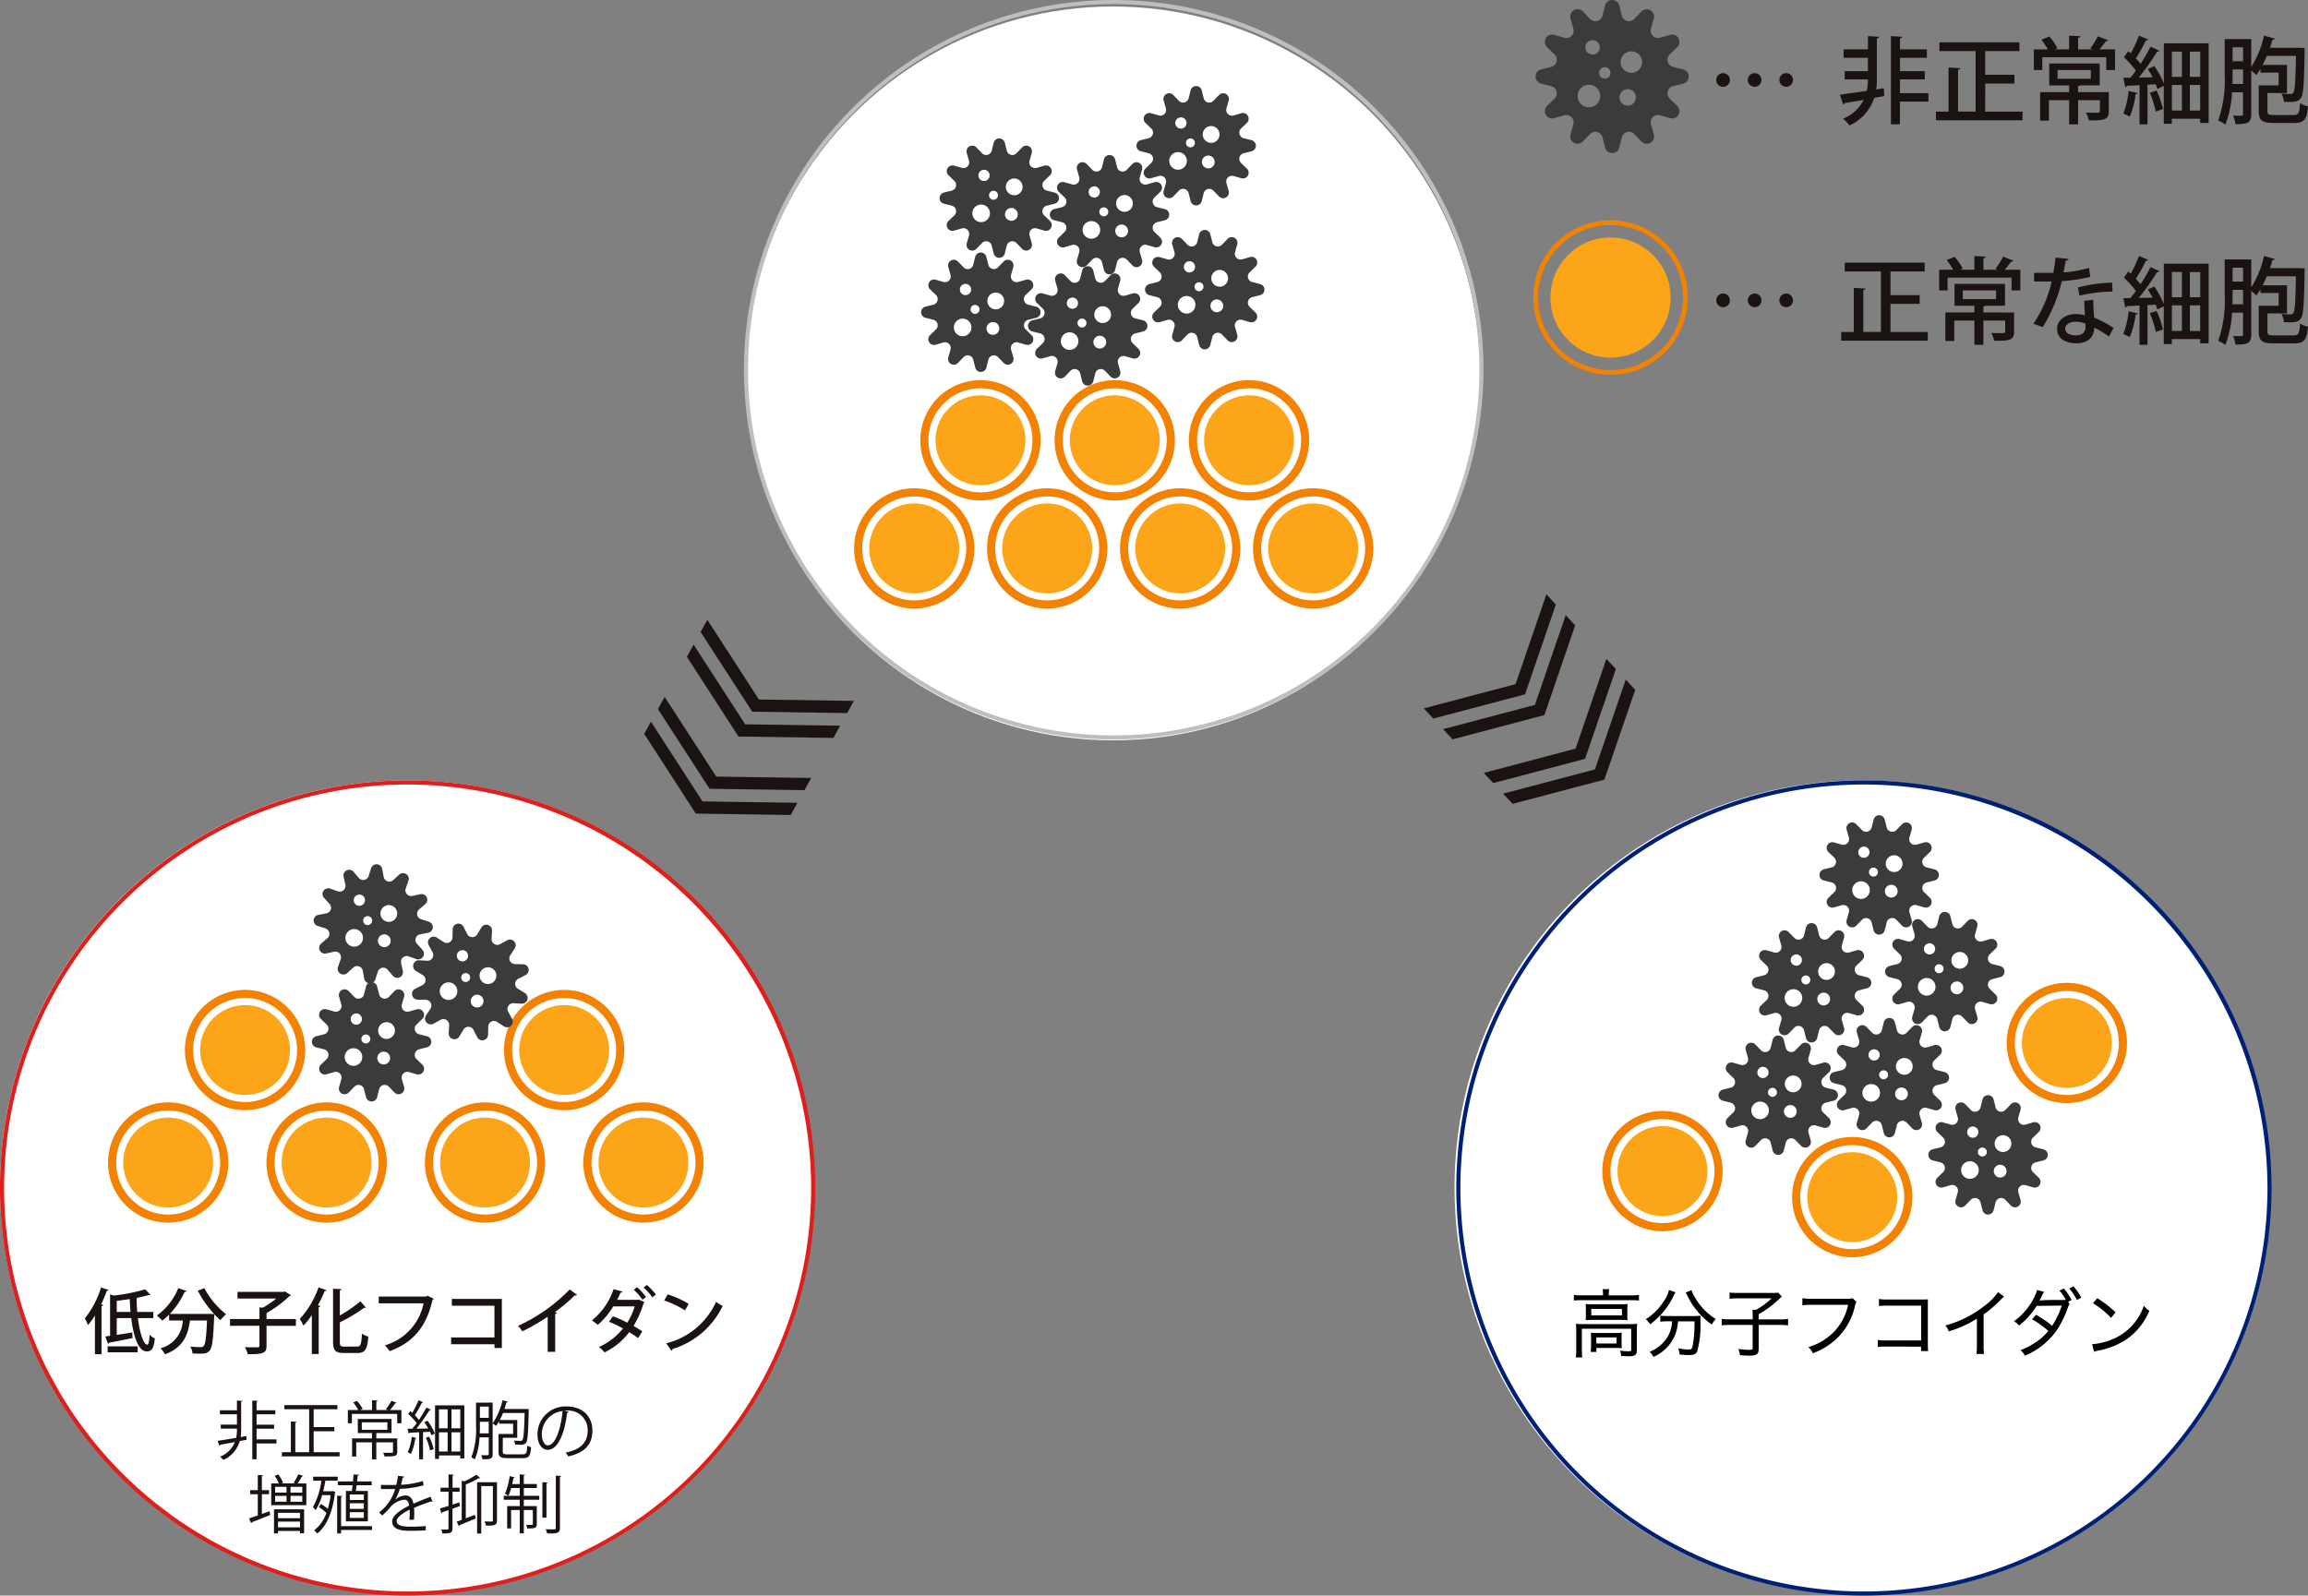 <svg xmlns="http://www.w3.org/2000/svg" width="309.423" height="213.94" viewBox="0 0 309.423 213.94"><rect x="0" y="0" width="309.423" height="213.94" fill="#808080" stroke="none"/><g transform="translate(205.557 0)"><g transform="translate(0.32)"><path d="M433.089,28.65l-1.356-.338a.985.985,0,0,1-.445-1.664l1.005-.972a.985.985,0,0,0-.957-1.655l-1.343.383a.985.985,0,0,1-1.218-1.218l.383-1.343a.985.985,0,0,0-1.654-.956l-.973,1a.985.985,0,0,1-1.663-.445l-.339-1.356a.986.986,0,0,0-1.912,0l-.339,1.356a.985.985,0,0,1-1.663.445l-.972-1a.985.985,0,0,0-1.655.956l.383,1.343a.985.985,0,0,1-1.218,1.218l-1.345-.383a.984.984,0,0,0-.955,1.655l1,.972a.985.985,0,0,1-.445,1.664l-1.355.338a.985.985,0,0,0,0,1.912l1.355.339a.984.984,0,0,1,.445,1.663l-1,.972a.985.985,0,0,0,.955,1.655l1.344-.385a.985.985,0,0,1,1.218,1.218l-.383,1.343a.984.984,0,0,0,1.654.956l.973-1a.984.984,0,0,1,1.663.445l.339,1.354a.985.985,0,0,0,1.912,0l.339-1.354a.984.984,0,0,1,1.663-.445l.972,1a.985.985,0,0,0,1.655-.956l-.383-1.343a.985.985,0,0,1,1.218-1.218l1.343.385a.986.986,0,0,0,.957-1.655l-1.005-.972a.984.984,0,0,1,.445-1.663l1.356-.339a.986.986,0,0,0,0-1.912Zm-12.142-3.917a.965.965,0,1,1-.966.966A.966.966,0,0,1,420.946,24.733Zm-.49,9a1.511,1.511,0,1,1,1.511-1.51A1.51,1.51,0,0,1,420.457,33.732Zm2.129-3.846a.766.766,0,1,1,.766-.766A.765.765,0,0,1,422.586,29.887Zm3.067,3.61a1.1,1.1,0,1,1,1.1-1.1A1.1,1.1,0,0,1,425.652,33.5Zm.49-4.386a1.441,1.441,0,1,1,1.441-1.441A1.441,1.441,0,0,1,426.142,29.111Z" transform="translate(-413.313 -19.346)" fill="#3b3b3b"/></g><g transform="translate(0 29.535)"><path d="M423.172,92.289A10.359,10.359,0,1,1,433.531,81.93,10.371,10.371,0,0,1,423.172,92.289Zm0-20.08a9.72,9.72,0,1,0,9.72,9.721A9.732,9.732,0,0,0,423.172,72.209Z" transform="translate(-412.813 -71.57)" fill="#f38200"/><circle cx="8.056" cy="8.056" r="8.056" transform="translate(2.303 2.304)" fill="#fca518"/></g><g transform="translate(24.535 4.767)"><path d="M460.852,32.92a.915.915,0,1,1-.915-.914A.91.91,0,0,1,460.852,32.92Zm4.229,0a.914.914,0,1,1-.914-.914A.911.911,0,0,1,465.081,32.92Zm4.229,0a.914.914,0,1,1-.914-.914A.911.911,0,0,1,469.31,32.92Z" transform="translate(-459.023 -26.964)" fill="#1a1311"/><path d="M497.893,32.327l.051,1.054c-.444.089-.9.165-1.346.254a6.119,6.119,0,0,1-3.314,3.683,5.272,5.272,0,0,0-.864-.9,5.261,5.261,0,0,0,2.769-2.527l-2.552.431a.229.229,0,0,1-.2.19L492,33.191c.94-.127,2.235-.3,3.607-.508a6.213,6.213,0,0,0,.152-1.536h-3.112V30.041h3.112V28.25H492.5V27.12h3.264V25.342l1.486.089c-.013.1-.089.178-.292.216v5.7a7.645,7.645,0,0,1-.089,1.143Zm5.982.661v1.13h-3.823v3.048h-1.207V25.342l1.512.089c-.013.115-.1.178-.3.216V27.12h3.606v1.13h-3.606v1.791h3.326v1.105h-3.326v1.842Z" transform="translate(-475.428 -25.266)" fill="#1a1311"/><path d="M515.886,35.746h5v1.168H509.281V35.746h1.689V29.828l1.575.1c-.013.1-.1.177-.3.2v5.613H514.6V27.631h-4.852V26.45H520.47v1.181h-4.584v3.175H519.8v1.168h-3.911Z" transform="translate(-479.832 -25.548)" fill="#1a1311"/><path d="M536.86,25.879c-.051.089-.152.114-.306.114a13.537,13.537,0,0,1-.85,1.105h2.083v2.768h-1.181V28.152h-8.573v1.714H526.9V27.1h1.88a9.644,9.644,0,0,0-.864-1.3l1.066-.431a8.335,8.335,0,0,1,1.08,1.574l-.343.153h1.905V25.256l1.511.077c-.013.114-.089.178-.3.215V27.1h1.918c-.1-.051-.2-.089-.292-.127a10.936,10.936,0,0,0,1.016-1.626Zm.089,6.947v2.566c0,1.156-.572,1.232-2.668,1.232a4.243,4.243,0,0,0-.394-1.054c.42.013.826.025,1.144.025.621,0,.724,0,.724-.2V33.906h-2.921v3.251h-1.206V33.906h-2.706v2.743h-1.181V32.826h3.887v-.9h-2.667V28.991h6.769v2.934H533.1a.405.405,0,0,1-.267.1v.8Zm-6.872-2.96v1.169h4.457V29.866Z" transform="translate(-484.323 -25.244)" fill="#1a1311"/><path d="M544.922,32.953c-.038.115-.139.153-.279.14a10.863,10.863,0,0,1-.788,3.035,6.748,6.748,0,0,0-.864-.419,11.12,11.12,0,0,0,.712-3.036Zm3.505-6.667h6.007V36.966H553.3v-.572h-3.8v.673h-1.08V32l-.864.42a4.861,4.861,0,0,0-.229-.648l-1.092.063v5.322h-1.066V31.9c-.647.026-1.232.064-1.7.077a.242.242,0,0,1-.215.178L543,30.908l.952-.013c.241-.279.483-.61.724-.952a12.139,12.139,0,0,0-1.6-1.791l.585-.813.33.292a17.919,17.919,0,0,0,1.1-2.375l1.232.508c-.038.089-.152.127-.3.127A22.894,22.894,0,0,1,544.68,28.3a7.415,7.415,0,0,1,.623.737,23.412,23.412,0,0,0,1.346-2.3l1.194.546a.373.373,0,0,1-.317.127,32.7,32.7,0,0,1-2.463,3.467l1.854-.038c-.191-.381-.419-.762-.635-1.105l.876-.393a11.241,11.241,0,0,1,1.27,2.349Zm-.965,6.337a13.733,13.733,0,0,1,.851,2.477c-.267.089-.533.19-.965.343a13.655,13.655,0,0,0-.8-2.527Zm3.391-5.22h-1.346v3.378h1.346Zm-1.346,4.471V35.3h1.346V31.874Zm3.8-1.092V27.4H551.92v3.378ZM551.92,35.3H553.3V31.874H551.92Z" transform="translate(-488.424 -25.244)" fill="#1a1311"/><path d="M566.672,35.375c0,.457.139.521.927.521h2.566c.673,0,.788-.216.876-1.6a3.062,3.062,0,0,0,1.067.432c-.165,1.777-.521,2.235-1.855,2.235H567.51c-1.549,0-2.007-.33-2.007-1.587V31.92h2.667V30.206h-2.438v-.5a7.192,7.192,0,0,1-.559.826,8.673,8.673,0,0,0-.673-.61v5.855c0,1.168-.5,1.346-2.121,1.346a3.869,3.869,0,0,0-.317-1.143c.254.013.495.013.7.013.571,0,.634,0,.634-.216V32.847h-1.472a13.831,13.831,0,0,1-.9,4.331,4.431,4.431,0,0,0-.953-.546,16.506,16.506,0,0,0,.864-6.274V25.709H564.5v3.747a13.45,13.45,0,0,0,1.714-4.216l1.435.406a.281.281,0,0,1-.3.14c-.1.355-.215.724-.343,1.092h4.039l.622.025a3.566,3.566,0,0,0-.013.382c-.076,4.369-.153,5.867-.5,6.337-.394.534-.85.546-2.273.507a3.048,3.048,0,0,0-.33-1.118c.508.051.978.064,1.194.064a.409.409,0,0,0,.394-.178c.216-.292.292-1.536.356-4.928h-3.912c-.178.419-.356.826-.559,1.206h3.264v3.772h-2.616ZM562,30.358c0,.42,0,.889-.025,1.372H563.4V29.786H562Zm1.4-3.543H562v1.867h1.4Z" transform="translate(-492.776 -25.24)" fill="#1a1311"/></g><g transform="translate(24.535 34.316)"><path d="M460.852,85.3a.915.915,0,1,1-.915-.914A.91.91,0,0,1,460.852,85.3Zm4.229,0a.914.914,0,1,1-.914-.914A.911.911,0,0,1,465.081,85.3Zm4.229,0a.914.914,0,1,1-.914-.914A.911.911,0,0,1,469.31,85.3Z" transform="translate(-459.023 -79.344)" fill="#1a1311"/><path d="M498.843,88.125h5v1.168H492.239V88.125h1.689V82.207l1.574.1c-.012.1-.1.177-.3.2v5.614h2.363V80.01h-4.852V78.829h10.719V80.01h-4.585v3.175h3.912v1.168h-3.912Z" transform="translate(-475.489 -77.928)" fill="#1a1311"/><path d="M519.818,78.258c-.051.089-.153.114-.305.114a13.933,13.933,0,0,1-.85,1.105h2.083v2.768h-1.181V80.531h-8.573v1.715h-1.13V79.477h1.88a9.6,9.6,0,0,0-.864-1.3l1.066-.431a8.29,8.29,0,0,1,1.079,1.574l-.342.153h1.9V77.635l1.511.077c-.012.114-.089.178-.3.215v1.55h1.919c-.1-.051-.2-.089-.293-.127a10.861,10.861,0,0,0,1.016-1.626Zm.089,6.947V87.77c0,1.156-.572,1.232-2.667,1.232a4.3,4.3,0,0,0-.394-1.054c.42.013.826.025,1.144.025.621,0,.723,0,.723-.2V86.285h-2.921v3.251h-1.206V86.285h-2.7v2.743H510.7V85.2h3.886v-.9h-2.667V81.369h6.77V84.3h-2.629a.4.4,0,0,1-.268.1v.8Zm-6.871-2.96v1.169h4.457V82.245Z" transform="translate(-479.98 -77.623)" fill="#1a1311"/><path d="M531.53,78.09a.41.41,0,0,1-.382.254c-.076.495-.2,1.13-.3,1.562a15.632,15.632,0,0,0,3.429-.6l.165,1.206a25.726,25.726,0,0,1-3.823.572,20.409,20.409,0,0,1-2.553,6.16l-1.244-.458a16.51,16.51,0,0,0,2.451-5.677c-.266.013-.6.013-.876.013h-1.487V79.97h1.46c.394,0,.788,0,1.118-.013.127-.622.229-1.333.306-2.032Zm3.314,5.486c.013.889.063,1.6.127,2.4a14.614,14.614,0,0,1,2.59,1.372l-.609,1.168a11.778,11.778,0,0,0-1.981-1.206c0,.7-.28,2.1-2.477,2.1-1.384-.013-2.515-.673-2.5-1.956s1.308-1.969,2.527-1.969a5.3,5.3,0,0,1,1.206.165c-.051-.712-.089-1.435-.089-1.931Zm-1.042,3.2a3.606,3.606,0,0,0-1.308-.254c-.685,0-1.41.292-1.41.927,0,.584.584.9,1.435.9.712,0,1.282-.317,1.282-1.1Zm3.632-4.305a20.1,20.1,0,0,0-4.445.559l-.191-1.105a19.278,19.278,0,0,1,4.571-.648Z" transform="translate(-484.302 -77.697)" fill="#1a1311"/><path d="M544.922,85.332c-.038.115-.139.153-.279.14a10.87,10.87,0,0,1-.788,3.035,6.747,6.747,0,0,0-.864-.419,11.127,11.127,0,0,0,.712-3.036Zm3.505-6.667h6.007V89.345H553.3v-.572h-3.8v.673h-1.08V84.379l-.864.42a4.861,4.861,0,0,0-.229-.648l-1.092.063v5.322h-1.066V84.277c-.647.025-1.232.064-1.7.077a.242.242,0,0,1-.215.178L543,83.287l.952-.013c.241-.279.483-.61.724-.952a12.18,12.18,0,0,0-1.6-1.791l.585-.812.33.292a17.92,17.92,0,0,0,1.1-2.375l1.232.508c-.038.089-.152.127-.3.127a22.968,22.968,0,0,1-1.347,2.413,7.418,7.418,0,0,1,.623.737,23.41,23.41,0,0,0,1.346-2.3l1.194.546a.373.373,0,0,1-.317.127,32.7,32.7,0,0,1-2.463,3.467l1.854-.038c-.191-.381-.419-.762-.635-1.105l.876-.393a11.242,11.242,0,0,1,1.27,2.349ZM547.462,85a13.713,13.713,0,0,1,.851,2.477c-.267.089-.533.19-.965.343a13.655,13.655,0,0,0-.8-2.528Zm3.391-5.22h-1.346V83.16h1.346Zm-1.346,4.471v3.428h1.346V84.253Zm3.8-1.092V79.782H551.92V83.16Zm-1.384,4.521H553.3V84.253H551.92Z" transform="translate(-488.424 -77.623)" fill="#1a1311"/><path d="M566.672,87.754c0,.457.139.52.927.52h2.566c.673,0,.788-.215.876-1.6a3.062,3.062,0,0,0,1.067.432c-.165,1.777-.521,2.235-1.855,2.235H567.51c-1.549,0-2.007-.33-2.007-1.587V84.3h2.667V82.585h-2.438v-.5a7.192,7.192,0,0,1-.559.826,8.677,8.677,0,0,0-.673-.61V88.16c0,1.168-.5,1.346-2.121,1.346a3.869,3.869,0,0,0-.317-1.143c.254.013.495.013.7.013.571,0,.634,0,.634-.216V85.226h-1.472a13.831,13.831,0,0,1-.9,4.331,4.4,4.4,0,0,0-.953-.546,16.506,16.506,0,0,0,.864-6.274V78.088H564.5v3.747a13.45,13.45,0,0,0,1.714-4.216l1.435.406a.281.281,0,0,1-.3.14c-.1.355-.215.724-.343,1.092h4.039l.622.025a3.566,3.566,0,0,0-.013.382c-.076,4.369-.153,5.867-.5,6.337-.394.533-.85.546-2.273.507a3.047,3.047,0,0,0-.33-1.118c.508.051.978.064,1.194.064a.411.411,0,0,0,.394-.178c.216-.292.292-1.537.356-4.928h-3.912c-.178.419-.356.826-.559,1.206h3.264v3.772h-2.616ZM562,82.737c0,.419,0,.889-.025,1.372H563.4V82.165H562Zm1.4-3.543H562V81.06h1.4Z" transform="translate(-492.776 -77.619)" fill="#1a1311"/></g></g><g transform="translate(99.736)"><circle cx="49.195" cy="49.195" r="49.195" transform="translate(0.302 0.873)" fill="#fff"/><g transform="translate(14.767 11.537)"><g transform="translate(0 39.434)"><path d="M254.163,114.4a8.064,8.064,0,1,1,8.064-8.064A8.073,8.073,0,0,1,254.163,114.4Zm0-15.035a6.971,6.971,0,1,0,6.971,6.971A6.978,6.978,0,0,0,254.163,99.36Z" transform="translate(-237.221 -98.267)" fill="#f38200"/><circle cx="6.032" cy="6.032" r="6.032" transform="translate(10.91 2.032)" fill="#fca518"/><path d="M287.1,114.4a8.064,8.064,0,1,1,8.064-8.064A8.073,8.073,0,0,1,287.1,114.4Zm0-15.035a6.971,6.971,0,1,0,6.971,6.971A6.979,6.979,0,0,0,287.1,99.36Z" transform="translate(-252.155 -98.267)" fill="#f38200"/><circle cx="6.032" cy="6.032" r="6.032" transform="translate(28.916 2.032)" fill="#fca518"/><path d="M320.043,114.4a8.064,8.064,0,1,1,8.064-8.064A8.074,8.074,0,0,1,320.043,114.4Zm0-15.035a6.971,6.971,0,1,0,6.971,6.971A6.979,6.979,0,0,0,320.043,99.36Z" transform="translate(-267.089 -98.267)" fill="#f38200"/><circle cx="6.032" cy="6.032" r="6.032" transform="translate(46.922 2.032)" fill="#fca518"/><path d="M237.921,140.92a8.064,8.064,0,1,1,8.064-8.064A8.073,8.073,0,0,1,237.921,140.92Zm0-15.035a6.971,6.971,0,1,0,6.97,6.971A6.979,6.979,0,0,0,237.921,125.885Z" transform="translate(-229.857 -110.293)" fill="#f38200"/><circle cx="6.032" cy="6.032" r="6.032" transform="translate(2.032 16.531)" fill="#fca518"/><path d="M270.536,140.92a8.064,8.064,0,1,1,8.064-8.064A8.073,8.073,0,0,1,270.536,140.92Zm0-15.035a6.971,6.971,0,1,0,6.971,6.971A6.979,6.979,0,0,0,270.536,125.885Z" transform="translate(-244.644 -110.293)" fill="#f38200"/><circle cx="6.032" cy="6.032" r="6.032" transform="translate(19.86 16.531)" fill="#fca518"/><path d="M303.151,140.92a8.064,8.064,0,1,1,8.064-8.064A8.073,8.073,0,0,1,303.151,140.92Zm0-15.035a6.971,6.971,0,1,0,6.971,6.971A6.979,6.979,0,0,0,303.151,125.885Z" transform="translate(-259.431 -110.293)" fill="#f38200"/><circle cx="6.032" cy="6.032" r="6.032" transform="translate(37.688 16.531)" fill="#fca518"/><g transform="translate(53.484 14.499)"><path d="M335.766,140.92a8.064,8.064,0,1,1,8.064-8.064A8.073,8.073,0,0,1,335.766,140.92Zm0-15.035a6.971,6.971,0,1,0,6.971,6.971A6.979,6.979,0,0,0,335.766,125.885Z" transform="translate(-327.702 -124.792)" fill="#f38200"/><circle cx="6.032" cy="6.032" r="6.032" transform="translate(2.032 2.032)" fill="#fca518"/></g></g><g transform="translate(8.986)"><g transform="translate(2.478 7.027)"><path d="M266.253,46.237l-1.057-.264a.769.769,0,0,1-.348-1.3l.784-.758a.769.769,0,0,0-.746-1.291l-1.048.3a.769.769,0,0,1-.951-.95l.3-1.047a.768.768,0,0,0-1.291-.746l-.758.784a.769.769,0,0,1-1.3-.348l-.264-1.057a.769.769,0,0,0-1.491,0l-.264,1.057a.769.769,0,0,1-1.3.348l-.758-.784a.768.768,0,0,0-1.291.746l.3,1.047a.768.768,0,0,1-.949.95l-1.049-.3a.768.768,0,0,0-.745,1.291l.783.758a.768.768,0,0,1-.348,1.3l-1.057.264a.769.769,0,0,0,0,1.491l1.057.265a.768.768,0,0,1,.348,1.3l-.783.758a.768.768,0,0,0,.745,1.291l1.048-.3a.769.769,0,0,1,.95.95l-.3,1.048a.768.768,0,0,0,1.291.745l.758-.783a.768.768,0,0,1,1.3.348l.264,1.056a.769.769,0,0,0,1.491,0l.264-1.056a.768.768,0,0,1,1.3-.348l.758.783a.768.768,0,0,0,1.291-.745l-.3-1.048a.769.769,0,0,1,.951-.95l1.048.3a.769.769,0,0,0,.746-1.291l-.784-.758a.768.768,0,0,1,.348-1.3l1.057-.265a.768.768,0,0,0,0-1.491Zm-9.47-3.056a.753.753,0,1,1-.753.753A.754.754,0,0,1,256.783,43.182ZM256.4,50.2a1.179,1.179,0,1,1,1.178-1.178A1.178,1.178,0,0,1,256.4,50.2Zm1.661-3a.6.6,0,1,1,.6-.6A.6.6,0,0,1,258.062,47.2Zm2.391,2.816a.856.856,0,1,1,.857-.856A.856.856,0,0,1,260.453,50.017Zm.382-3.421a1.124,1.124,0,1,1,1.124-1.124A1.124,1.124,0,0,1,260.835,46.6Z" transform="translate(-250.83 -38.981)" fill="#3b3b3b"/></g><g transform="translate(17.264 9.249)"><path d="M293.3,50.3l-1.057-.264a.769.769,0,0,1-.348-1.3l.784-.758a.769.769,0,0,0-.746-1.291l-1.048.3a.768.768,0,0,1-.951-.949l.3-1.047a.768.768,0,0,0-1.291-.746l-.758.783a.768.768,0,0,1-1.3-.348l-.264-1.057a.769.769,0,0,0-1.491,0l-.264,1.057a.768.768,0,0,1-1.3.348l-.758-.783a.768.768,0,0,0-1.291.746l.3,1.047a.768.768,0,0,1-.949.949l-1.049-.3a.768.768,0,0,0-.745,1.291l.783.758a.768.768,0,0,1-.348,1.3l-1.057.264a.769.769,0,0,0,0,1.491l1.057.265a.768.768,0,0,1,.348,1.3l-.783.758a.768.768,0,0,0,.745,1.291l1.048-.3a.769.769,0,0,1,.95.95l-.3,1.047a.768.768,0,0,0,1.291.746l.758-.783a.768.768,0,0,1,1.3.347l.264,1.056a.768.768,0,0,0,1.491,0l.264-1.056a.768.768,0,0,1,1.3-.347l.758.783a.768.768,0,0,0,1.291-.746l-.3-1.047a.769.769,0,0,1,.951-.95l1.048.3a.768.768,0,0,0,.746-1.291l-.784-.758a.768.768,0,0,1,.348-1.3l1.057-.265a.769.769,0,0,0,0-1.491Zm-9.47-3.055a.753.753,0,1,1-.753.753A.754.754,0,0,1,283.834,47.247Zm-.382,7.019a1.179,1.179,0,1,1,1.178-1.179A1.178,1.178,0,0,1,283.452,54.266Zm1.661-3a.6.6,0,1,1,.6-.6A.6.6,0,0,1,285.113,51.267Zm2.391,2.816a.856.856,0,1,1,.857-.855A.856.856,0,0,1,287.5,54.082Zm.382-3.42a1.124,1.124,0,1,1,1.124-1.124A1.124,1.124,0,0,1,287.886,50.662Z" transform="translate(-277.881 -43.046)" fill="#3b3b3b"/></g><g transform="translate(0 22.325)"><path d="M261.72,74.224l-1.057-.265a.768.768,0,0,1-.347-1.3l.784-.759a.768.768,0,0,0-.746-1.291l-1.048.3a.768.768,0,0,1-.95-.949l.3-1.047a.768.768,0,0,0-1.29-.746l-.758.783a.768.768,0,0,1-1.3-.347l-.264-1.057a.769.769,0,0,0-1.492,0l-.264,1.057a.768.768,0,0,1-1.3.347l-.758-.783a.768.768,0,0,0-1.29.746l.3,1.047a.768.768,0,0,1-.949.949l-1.048-.3A.768.768,0,0,0,247.5,71.9l.783.759a.768.768,0,0,1-.347,1.3l-1.057.265a.768.768,0,0,0,0,1.491l1.057.265a.768.768,0,0,1,.347,1.3l-.783.758a.768.768,0,0,0,.746,1.291l1.048-.3a.768.768,0,0,1,.949.95l-.3,1.048a.768.768,0,0,0,1.291.745l.758-.783a.768.768,0,0,1,1.3.348l.264,1.056a.768.768,0,0,0,1.491,0l.265-1.056a.767.767,0,0,1,1.3-.348l.759.783a.768.768,0,0,0,1.29-.745l-.3-1.048a.768.768,0,0,1,.95-.95l1.048.3a.769.769,0,0,0,.746-1.291l-.784-.758a.768.768,0,0,1,.347-1.3l1.057-.265a.768.768,0,0,0,0-1.491Zm-9.47-3.056a.753.753,0,1,1-.753.753A.754.754,0,0,1,252.25,71.168Zm-.382,7.019a1.179,1.179,0,1,1,1.178-1.178A1.178,1.178,0,0,1,251.869,78.187Zm1.66-3a.6.6,0,1,1,.6-.6A.6.6,0,0,1,253.529,75.188ZM255.92,78a.856.856,0,1,1,.857-.856A.857.857,0,0,1,255.92,78Zm.382-3.421a1.124,1.124,0,1,1,1.124-1.124A1.124,1.124,0,0,1,256.3,74.583Z" transform="translate(-246.297 -66.967)" fill="#3b3b3b"/></g><g transform="translate(14.337 24.159)"><path d="M287.948,77.579l-1.057-.264a.769.769,0,0,1-.348-1.3l.784-.758a.769.769,0,0,0-.746-1.291l-1.048.3a.768.768,0,0,1-.951-.949l.3-1.048a.768.768,0,0,0-1.29-.745l-.759.783a.768.768,0,0,1-1.3-.348l-.264-1.057a.769.769,0,0,0-1.491,0l-.264,1.057a.768.768,0,0,1-1.3.348l-.758-.783a.768.768,0,0,0-1.291.745l.3,1.048a.768.768,0,0,1-.949.949l-1.049-.3a.768.768,0,0,0-.745,1.291l.783.758a.768.768,0,0,1-.348,1.3l-1.057.264a.769.769,0,0,0,0,1.491l1.057.265a.768.768,0,0,1,.348,1.3l-.783.758a.768.768,0,0,0,.745,1.291l1.048-.3a.769.769,0,0,1,.95.951l-.3,1.047a.768.768,0,0,0,1.291.746l.758-.783a.768.768,0,0,1,1.3.348l.264,1.056a.769.769,0,0,0,1.491,0l.264-1.056a.768.768,0,0,1,1.3-.348l.758.783a.768.768,0,0,0,1.291-.746l-.3-1.047a.769.769,0,0,1,.951-.951l1.048.3a.769.769,0,0,0,.746-1.291l-.784-.758a.768.768,0,0,1,.348-1.3l1.057-.265a.768.768,0,0,0,0-1.491Zm-9.47-3.055a.752.752,0,1,1-.753.753A.754.754,0,0,1,278.478,74.524Zm-.381,7.019a1.179,1.179,0,1,1,1.178-1.178A1.178,1.178,0,0,1,278.1,81.543Zm1.66-3a.6.6,0,1,1,.6-.6A.6.6,0,0,1,279.757,78.544Zm2.391,2.816A.856.856,0,1,1,283,80.5.856.856,0,0,1,282.148,81.359Zm.382-3.421a1.124,1.124,0,1,1,1.124-1.124A1.124,1.124,0,0,1,282.53,77.939Z" transform="translate(-272.525 -70.323)" fill="#3b3b3b"/></g><g transform="translate(28.877)"><path d="M314.549,33.382l-1.057-.264a.769.769,0,0,1-.348-1.3l.784-.758a.769.769,0,0,0-.746-1.291l-1.048.3a.768.768,0,0,1-.951-.949l.3-1.048a.768.768,0,0,0-1.291-.745l-.758.783a.768.768,0,0,1-1.3-.348l-.264-1.057a.769.769,0,0,0-1.491,0l-.264,1.057a.768.768,0,0,1-1.3.348l-.758-.783a.768.768,0,0,0-1.291.745l.3,1.048a.768.768,0,0,1-.949.949l-1.049-.3a.768.768,0,0,0-.745,1.291l.783.758a.768.768,0,0,1-.348,1.3l-1.057.264a.769.769,0,0,0,0,1.491l1.057.265a.767.767,0,0,1,.348,1.3l-.783.759a.768.768,0,0,0,.745,1.291l1.048-.3a.769.769,0,0,1,.95.95l-.3,1.047a.768.768,0,0,0,1.291.746l.758-.783a.768.768,0,0,1,1.3.347l.264,1.056a.768.768,0,0,0,1.491,0l.264-1.056a.768.768,0,0,1,1.3-.347l.758.783a.768.768,0,0,0,1.291-.746l-.3-1.047a.769.769,0,0,1,.951-.95l1.048.3a.768.768,0,0,0,.746-1.291l-.784-.759a.768.768,0,0,1,.348-1.3l1.057-.265a.769.769,0,0,0,0-1.491Zm-9.47-3.055a.753.753,0,1,1-.753.753A.754.754,0,0,1,305.079,30.327Zm-.382,7.019a1.179,1.179,0,1,1,1.179-1.179A1.178,1.178,0,0,1,304.7,37.346Zm1.661-3a.6.6,0,1,1,.6-.6A.6.6,0,0,1,306.358,34.347Zm2.391,2.816a.856.856,0,1,1,.857-.855A.856.856,0,0,1,308.749,37.162Zm.382-3.421a1.124,1.124,0,1,1,1.124-1.124A1.124,1.124,0,0,1,309.131,33.742Z" transform="translate(-299.126 -26.126)" fill="#3b3b3b"/></g><g transform="translate(30.024 19.29)"><path d="M316.646,68.673l-1.057-.265a.768.768,0,0,1-.347-1.3l.784-.758a.768.768,0,0,0-.746-1.291l-1.048.3a.768.768,0,0,1-.95-.949l.3-1.047a.768.768,0,0,0-1.29-.746l-.758.783a.768.768,0,0,1-1.3-.347L309.971,62a.769.769,0,0,0-1.491,0l-.264,1.057a.768.768,0,0,1-1.3.347l-.758-.783a.768.768,0,0,0-1.291.746l.3,1.047a.768.768,0,0,1-.949.949l-1.049-.3a.768.768,0,0,0-.745,1.291l.783.758a.768.768,0,0,1-.348,1.3l-1.057.265a.768.768,0,0,0,0,1.491l1.057.265a.768.768,0,0,1,.348,1.3l-.783.758a.768.768,0,0,0,.745,1.291l1.048-.3a.769.769,0,0,1,.949.95l-.3,1.048a.768.768,0,0,0,1.291.745l.758-.783a.768.768,0,0,1,1.3.348l.264,1.056a.768.768,0,0,0,1.491,0l.264-1.056a.768.768,0,0,1,1.3-.348l.758.783a.768.768,0,0,0,1.291-.745l-.3-1.048a.768.768,0,0,1,.95-.95l1.048.3a.769.769,0,0,0,.746-1.291l-.784-.758a.768.768,0,0,1,.347-1.3l1.057-.265a.768.768,0,0,0,0-1.491Zm-9.47-3.056a.753.753,0,1,1-.753.753A.754.754,0,0,1,307.176,65.617Zm-.382,7.019a1.179,1.179,0,1,1,1.178-1.178A1.178,1.178,0,0,1,306.795,72.636Zm1.66-3a.6.6,0,1,1,.6-.6A.6.6,0,0,1,308.455,69.637Zm2.391,2.816a.856.856,0,1,1,.857-.856A.857.857,0,0,1,310.846,72.453Zm.382-3.421a1.124,1.124,0,1,1,1.124-1.124A1.124,1.124,0,0,1,311.228,69.032Z" transform="translate(-301.223 -61.416)" fill="#3b3b3b"/></g></g></g><path d="M252.415,104.168a49.574,49.574,0,1,1,49.574-49.574A49.63,49.63,0,0,1,252.415,104.168Zm0-98.6a49.027,49.027,0,1,0,49.027,49.027A49.083,49.083,0,0,0,252.415,5.567Z" transform="translate(-202.841 -5.02)" fill="#bdbebf"/></g><g transform="translate(0 104.643)"><circle cx="54.576" cy="54.576" r="54.576" fill="#fff"/><g transform="translate(14.483 11.236)"><g transform="translate(10.311 16.849)"><path d="M66.976,263.964A8.064,8.064,0,1,1,75.04,255.9,8.073,8.073,0,0,1,66.976,263.964Zm0-15.035a6.971,6.971,0,1,0,6.971,6.97A6.978,6.978,0,0,0,66.976,248.929Z" transform="translate(-58.912 -247.836)" fill="#f38200"/><circle cx="6.032" cy="6.032" r="6.032" transform="translate(2.032 2.032)" fill="#fca518"/></g><g transform="translate(63.722 31.934)"><path d="M164.687,291.561a8.064,8.064,0,1,1,8.064-8.064A8.074,8.074,0,0,1,164.687,291.561Zm0-15.035a6.971,6.971,0,1,0,6.971,6.97A6.978,6.978,0,0,0,164.687,276.526Z" transform="translate(-156.623 -275.433)" fill="#f38200"/><circle cx="6.032" cy="6.032" r="6.032" transform="translate(2.032 2.032)" fill="#fca518"/></g><g transform="translate(53.086 16.849)"><path d="M145.23,263.964a8.064,8.064,0,1,1,8.064-8.064A8.073,8.073,0,0,1,145.23,263.964Zm0-15.035a6.971,6.971,0,1,0,6.971,6.97A6.979,6.979,0,0,0,145.23,248.929Z" transform="translate(-137.166 -247.836)" fill="#f38200"/><circle cx="6.032" cy="6.032" r="6.032" transform="translate(2.032 2.032)" fill="#fca518"/></g><g transform="translate(0 31.934)"><path d="M48.113,291.561a8.064,8.064,0,1,1,8.064-8.064A8.074,8.074,0,0,1,48.113,291.561Zm0-15.035a6.971,6.971,0,1,0,6.971,6.97A6.978,6.978,0,0,0,48.113,276.526Z" transform="translate(-40.049 -275.433)" fill="#f38200"/><circle cx="6.032" cy="6.032" r="6.032" transform="translate(2.032 2.032)" fill="#fca518"/></g><g transform="translate(21.241 31.934)"><path d="M86.971,291.561a8.064,8.064,0,1,1,8.064-8.064A8.074,8.074,0,0,1,86.971,291.561Zm0-15.035a6.971,6.971,0,1,0,6.971,6.97A6.978,6.978,0,0,0,86.971,276.526Z" transform="translate(-78.907 -275.433)" fill="#f38200"/><circle cx="6.032" cy="6.032" r="6.032" transform="translate(2.032 2.032)" fill="#fca518"/></g><g transform="translate(42.481 31.934)"><path d="M125.829,291.561a8.064,8.064,0,1,1,8.064-8.064A8.074,8.074,0,0,1,125.829,291.561Zm0-15.035a6.971,6.971,0,1,0,6.971,6.97A6.978,6.978,0,0,0,125.829,276.526Z" transform="translate(-117.765 -275.433)" fill="#f38200"/><circle cx="6.032" cy="6.032" r="6.032" transform="translate(2.032 2.032)" fill="#fca518"/></g><g transform="translate(27.335 15.808)"><path d="M105.479,253.187l-1.057-.264a.769.769,0,0,1-.348-1.3l.784-.758a.769.769,0,0,0-.746-1.291l-1.048.3a.769.769,0,0,1-.951-.949l.3-1.048a.768.768,0,0,0-1.291-.745l-.758.783a.768.768,0,0,1-1.3-.348l-.264-1.057a.769.769,0,0,0-1.491,0l-.264,1.057a.768.768,0,0,1-1.3.348l-.758-.783a.768.768,0,0,0-1.291.745l.3,1.048a.768.768,0,0,1-.949.949l-1.049-.3a.768.768,0,0,0-.744,1.291l.783.758a.768.768,0,0,1-.348,1.3l-1.057.264a.769.769,0,0,0,0,1.491l1.057.265a.768.768,0,0,1,.348,1.3l-.783.758A.768.768,0,0,0,92,258.289l1.048-.3a.769.769,0,0,1,.95.951l-.3,1.047a.768.768,0,0,0,1.291.745l.758-.783a.768.768,0,0,1,1.3.348l.264,1.056a.769.769,0,0,0,1.491,0l.264-1.056a.768.768,0,0,1,1.3-.348l.758.783a.768.768,0,0,0,1.291-.745l-.3-1.047a.769.769,0,0,1,.951-.951l1.048.3a.769.769,0,0,0,.746-1.291l-.784-.758a.768.768,0,0,1,.348-1.3l1.057-.265a.769.769,0,0,0,0-1.491Zm-9.47-3.055a.752.752,0,1,1-.753.753A.754.754,0,0,1,96.009,250.132Zm-.382,7.019a1.179,1.179,0,1,1,1.179-1.178A1.178,1.178,0,0,1,95.627,257.151Zm1.661-3a.6.6,0,1,1,.6-.6A.6.6,0,0,1,97.288,254.152Zm2.391,2.816a.856.856,0,1,1,.857-.856A.856.856,0,0,1,99.679,256.967Zm.382-3.421a1.124,1.124,0,1,1,1.124-1.124A1.124,1.124,0,0,1,100.061,253.547Z" transform="translate(-90.056 -245.931)" fill="#3b3b3b"/></g><g transform="translate(27.567)"><path d="M105.921,224.716l-1.039-.329a.769.769,0,0,1-.266-1.317l.829-.708a.769.769,0,0,0-.665-1.335l-1.064.234a.768.768,0,0,1-.889-1.007l.363-1.027a.768.768,0,0,0-1.242-.824l-.805.735a.769.769,0,0,1-1.273-.427l-.2-1.071a.769.769,0,0,0-1.488-.092l-.329,1.039a.768.768,0,0,1-1.316.267l-.708-.829a.768.768,0,0,0-1.334.664l.233,1.064a.768.768,0,0,1-1.007.889l-1.028-.363a.768.768,0,0,0-.823,1.242l.735.805a.768.768,0,0,1-.427,1.274l-1.071.2a.769.769,0,0,0-.092,1.488l1.039.33a.768.768,0,0,1,.266,1.316l-.829.708a.768.768,0,0,0,.664,1.334l1.064-.234a.768.768,0,0,1,.889,1.007l-.363,1.027a.768.768,0,0,0,1.241.824l.806-.734a.768.768,0,0,1,1.273.427l.2,1.07a.769.769,0,0,0,1.488.092l.329-1.037a.768.768,0,0,1,1.316-.266l.708.828a.768.768,0,0,0,1.334-.664l-.234-1.064a.769.769,0,0,1,1.007-.889l1.028.364a.768.768,0,0,0,.824-1.242l-.735-.806a.768.768,0,0,1,.427-1.273l1.071-.2a.769.769,0,0,0,.092-1.488Zm-9.262-3.636a.752.752,0,1,1-.8.7A.754.754,0,0,1,96.659,221.08Zm-.816,6.982a1.179,1.179,0,1,1,1.249-1.1A1.178,1.178,0,0,1,95.843,228.062Zm1.843-2.891a.6.6,0,1,1,.633-.559A.6.6,0,0,1,97.686,225.171Zm2.212,2.958a.856.856,0,1,1,.908-.8A.857.857,0,0,1,99.9,228.129Zm.593-3.39a1.124,1.124,0,1,1,1.192-1.052A1.124,1.124,0,0,1,100.491,224.739Z" transform="translate(-90.48 -217.012)" fill="#3b3b3b"/></g><g transform="translate(40.753 7.966)"><path d="M129.736,240.884l-.933-.565a.768.768,0,0,1,.051-1.342l.973-.494a.768.768,0,0,0-.332-1.453l-1.09-.023a.768.768,0,0,1-.628-1.188l.6-.912a.768.768,0,0,0-1.013-1.093l-.955.525a.769.769,0,0,1-1.137-.715l.06-1.088a.769.769,0,0,0-1.425-.44l-.564.932a.769.769,0,0,1-1.342-.051l-.493-.972a.768.768,0,0,0-1.453.331l-.024,1.089a.768.768,0,0,1-1.187.627l-.914-.6a.768.768,0,0,0-1.093,1.013l.525.955a.769.769,0,0,1-.715,1.138l-1.088-.06a.769.769,0,0,0-.44,1.424l.932.565a.768.768,0,0,1-.051,1.342l-.972.494a.768.768,0,0,0,.331,1.453l1.089.023a.768.768,0,0,1,.627,1.188l-.594.913A.768.768,0,0,0,117.491,245l.955-.524a.768.768,0,0,1,1.137.715l-.06,1.087a.769.769,0,0,0,1.425.44l.564-.931a.768.768,0,0,1,1.342.05l.493.972a.768.768,0,0,0,1.453-.332l.024-1.089a.768.768,0,0,1,1.188-.628l.913.6a.769.769,0,0,0,1.094-1.013l-.525-.956a.767.767,0,0,1,.714-1.136l1.088.059a.768.768,0,0,0,.44-1.424Zm-8.147-5.713a.753.753,0,1,1-.941.5A.754.754,0,0,1,121.589,235.171Zm-2.435,6.594a1.179,1.179,0,1,1,1.474-.778A1.178,1.178,0,0,1,119.154,241.765Zm2.471-2.376a.6.6,0,1,1,.747-.394A.6.6,0,0,1,121.625,239.388Zm1.455,3.4a.856.856,0,1,1,1.071-.565A.856.856,0,0,1,123.079,242.785Zm1.374-3.156a1.124,1.124,0,1,1,1.406-.742A1.124,1.124,0,0,1,124.453,239.628Z" transform="translate(-114.603 -231.585)" fill="#3b3b3b"/></g></g><path d="M67.761,305.992a54.649,54.649,0,1,1,54.648-54.649A54.711,54.711,0,0,1,67.761,305.992Zm0-108.751a54.1,54.1,0,1,0,54.1,54.1A54.163,54.163,0,0,0,67.761,197.242Z" transform="translate(-13.113 -196.695)" fill="#df1f1c"/><g transform="translate(11.375 67.651)"><path d="M35.715,324.591a10.407,10.407,0,0,1-.929,1.275,7.584,7.584,0,0,0-.422-.9,12.418,12.418,0,0,0,2.176-4.149l1.025.345c-.038.077-.125.105-.249.1a18.767,18.767,0,0,1-.766,1.821l.278.086c-.029.077-.086.134-.23.144v6.459h-.882Zm7.83.335h-2.07c.249,1.965.747,3.565,1.255,3.565.182,0,.278-.412.307-1.332a2.223,2.223,0,0,0,.709.5c-.143,1.39-.441,1.735-1.1,1.735-1.1,0-1.763-2-2.07-4.466H38.639v2.252c.661-.1,1.38-.211,2.079-.326l.039.757c-1.16.23-2.367.479-3.153.623a.163.163,0,0,1-.134.144l-.365-.987c.192-.029.412-.057.642-.086v-5.559l.489.162a23.96,23.96,0,0,0,4.2-.834l.729.729c-.048.029-.067.029-.22.029-.412.124-.911.239-1.447.345a.293.293,0,0,1-.191.076c0,.613.028,1.236.077,1.85h2.166Zm-6.124,4.591v-.8h4.025v.8Zm1.217-5.415h1.849c-.048-.565-.086-1.15-.1-1.725-.575.086-1.169.172-1.744.239Z" transform="translate(-34.364 -320.489)" fill="#1a1311"/><path d="M58.4,320.99a10.851,10.851,0,0,0,2.913,3.5,4.659,4.659,0,0,0-.766.8,10.572,10.572,0,0,1-.815-.8c0,.077-.009.192-.019.3-.124,3.048-.259,4.179-.594,4.562a1.064,1.064,0,0,1-.8.4,5.188,5.188,0,0,1-.6.029c-.278,0-.594-.01-.91-.029a2.079,2.079,0,0,0-.3-.919c.594.057,1.15.067,1.38.067a.514.514,0,0,0,.412-.134c.23-.24.355-1.16.451-3.431H56.471c-.268,1.792-.776,3.584-3.363,4.533a3.122,3.122,0,0,0-.585-.814,3.974,3.974,0,0,0,2.98-3.719h-1.83v-.786a8.994,8.994,0,0,1-.92.8,7.017,7.017,0,0,0-.719-.681,8.474,8.474,0,0,0,2.865-3.671l1.131.384a.244.244,0,0,1-.268.106,10.861,10.861,0,0,1-1.994,2.961H59l.211-.01.517.048a14.818,14.818,0,0,1-2.213-3.153Z" transform="translate(-42.375 -320.569)" fill="#1a1311"/><path d="M78.8,325.5v.91H74.863v2.665c0,.939-.316,1.16-2.511,1.14a3.749,3.749,0,0,0-.393-.939c.441.019.882.019,1.207.019.719,0,.748,0,.748-.23v-2.655H69.966v-.91h3.949v-1.552l.47.019a11.666,11.666,0,0,0,1.783-1.217H70.972v-.891h6.2l.163-.057.814.517a.4.4,0,0,1-.22.115,15.336,15.336,0,0,1-3.067,2.262v.8Z" transform="translate(-50.505 -320.934)" fill="#1a1311"/><path d="M88.7,329.747v-5.214a10.793,10.793,0,0,1-1.121,1.409,9.263,9.263,0,0,0-.489-.9,12.356,12.356,0,0,0,2.511-4.227l1.083.374a.255.255,0,0,1-.259.1,17.521,17.521,0,0,1-.911,1.917l.326.1c-.01.077-.077.125-.221.154v6.287Zm3.757-1.658c0,.565.1.661.6.661h1.7c.508,0,.585-.336.661-1.735a2.645,2.645,0,0,0,.853.393c-.125,1.62-.374,2.2-1.447,2.2h-1.85c-1.1,0-1.428-.326-1.428-1.525v-7.091l1.141.057c-.01.087-.077.144-.23.163v3.364a16.753,16.753,0,0,0,2.75-1.908l.729.843a.312.312,0,0,1-.23.039,20.8,20.8,0,0,1-3.249,1.945Z" transform="translate(-58.27 -320.489)" fill="#1a1311"/><path d="M113.815,323.261a.29.29,0,0,1-.163.134c-.8,3.613-2.6,5.731-5.741,6.891a5.047,5.047,0,0,0-.642-.786,7.352,7.352,0,0,0,5.185-5.626h-6.009v-.91h6.363l.173-.115Z" transform="translate(-67.044 -321.411)" fill="#1a1311"/><path d="M131,323.638v6.584h-.987v-.508H124.2v-.91h5.808v-4.255H124.3v-.911Z" transform="translate(-75.095 -321.769)" fill="#1a1311"/><path d="M148.516,322.035a.289.289,0,0,1-.211.086.349.349,0,0,1-.1-.01,23.569,23.569,0,0,1-2.645,2.233c.086.039.2.086.259.106a.262.262,0,0,1-.23.162v5.06h-1.006v-4.705a28.527,28.527,0,0,1-3.4,1.965,4.237,4.237,0,0,0-.576-.738,22.717,22.717,0,0,0,6.93-4.887Z" transform="translate(-82.533 -320.712)" fill="#1a1311"/><path d="M165.79,322.538a.266.266,0,0,1-.134.115,13.729,13.729,0,0,1-1.351,3.057c.374.22.863.508,1.169.738l-.566.891a12.79,12.79,0,0,0-1.188-.8,8.885,8.885,0,0,1-3.316,2.722,2.971,2.971,0,0,0-.747-.719,8.618,8.618,0,0,0,3.229-2.491,14.6,14.6,0,0,0-1.878-.9l.527-.728a13.877,13.877,0,0,1,1.926.853,9.161,9.161,0,0,0,1-2.185h-2.875a10.259,10.259,0,0,1-2.079,2.482,6.273,6.273,0,0,0-.786-.6,9.148,9.148,0,0,0,2.913-4.2l1.2.336a.258.258,0,0,1-.288.134c-.115.307-.288.652-.441.968h2.8l.105-.038Zm-1.016-2.022a6.971,6.971,0,0,1,1.2,1.322l-.47.354a7.855,7.855,0,0,0-1.169-1.322Zm1.313-.3a8.05,8.05,0,0,1,1.217,1.294l-.479.354a8.252,8.252,0,0,0-1.179-1.294Z" transform="translate(-90.743 -320.219)" fill="#1a1311"/><path d="M176.925,322.533a11.832,11.832,0,0,1,2.827,1.275l-.5.862a13.156,13.156,0,0,0-2.779-1.322Zm-.183,6.555a9.991,9.991,0,0,0,6.68-5.559,6.286,6.286,0,0,0,.882.556,11.039,11.039,0,0,1-6.719,5.77.306.306,0,0,1-.153.23Z" transform="translate(-98.794 -321.268)" fill="#1a1311"/></g><g transform="translate(29.176 83.101)"><path d="M81.371,353.417l.026.5-.911.179a3.928,3.928,0,0,1-2.215,2.53,2.93,2.93,0,0,0-.418-.443,3.468,3.468,0,0,0,1.977-1.96c-.75.145-1.449.273-1.96.366a.143.143,0,0,1-.119.127l-.23-.655c.648-.094,1.542-.239,2.488-.4a4.823,4.823,0,0,0,.1-.971v-.264H77.938v-.537H80.11V350.5H77.827v-.537H80.11v-1.3l.733.043c-.009.06-.06.11-.17.119V352.7a5.192,5.192,0,0,1-.068.852Zm4.038.452v.546H82.742v2.121h-.571v-7.872l.742.043c-.009.067-.06.1-.17.119v1.141h2.513v.537H82.742v1.389h2.351v.537H82.742v1.439Z" transform="translate(-77.52 -348.614)" fill="#1a1311"/><path d="M93.912,355.829h3.476v.562H89.652v-.562h1.2v-4.123l.766.05c-.008.06-.06.1-.17.119v3.953h1.857V350.07H89.984v-.554H97.09v.554H93.912v2.394h2.777v.562H93.912Z" transform="translate(-81.034 -348.86)" fill="#1a1311"/><path d="M108.622,348.942a.182.182,0,0,1-.179.068c-.179.256-.46.63-.7.9h1.534v1.772h-.562v-1.252h-6.075v1.252H102.1v-1.772h1.4a6.4,6.4,0,0,0-.682-1.014l.494-.212a5.593,5.593,0,0,1,.775,1.073l-.323.153h1.575v-1.32l.742.05c-.009.06-.051.1-.162.119v1.15h1.542l-.256-.119a7.916,7.916,0,0,0,.749-1.133Zm.094,4.771v1.78c0,.639-.315.639-1.7.639a2.04,2.04,0,0,0-.2-.5c.324.009.622.016.835.016.434,0,.5,0,.5-.153v-1.252h-2.24v2.283h-.58v-2.283H103.22v1.908h-.554v-2.436h2.667V353h-1.9v-1.891h4.523V353h-1.942a.286.286,0,0,1-.1.034v.682Zm-4.746-2.156v1h3.425v-1Z" transform="translate(-84.639 -348.593)" fill="#1a1311"/><path d="M116.145,352.387a8.415,8.415,0,0,0-.536-.844l.434-.2a7.625,7.625,0,0,1,.988,1.73l-.46.222a3.283,3.283,0,0,0-.2-.469l-.928.051v3.646h-.52V352.9c-.486.017-.928.043-1.278.051-.009.068-.06.094-.119.111l-.153-.639h.631c.188-.222.391-.477.587-.75a7.563,7.563,0,0,0-1.133-1.235l.29-.375a3.106,3.106,0,0,1,.256.23,13.53,13.53,0,0,0,.843-1.687l.622.265c-.034.05-.085.068-.179.068a14.973,14.973,0,0,1-.955,1.67,4.988,4.988,0,0,1,.554.639c.384-.57.749-1.176,1.014-1.669l.605.289a.246.246,0,0,1-.2.069,23.873,23.873,0,0,1-1.755,2.479Zm-1.585,1.286c-.016.052-.068.085-.162.085a7.546,7.546,0,0,1-.579,2.045,3.349,3.349,0,0,0-.426-.222,7.334,7.334,0,0,0,.546-2.07Zm1.832,1.653a7.616,7.616,0,0,0-.562-1.695l.443-.145a8.267,8.267,0,0,1,.6,1.678Zm.664-6.04h3.927V356.4h-.545V356h-2.854v.468h-.528Zm1.687.537h-1.159v2.539h1.159Zm-1.159,3.076v2.573h1.159V352.9Zm2.854-.536v-2.539h-1.176v2.539Zm-1.176,3.109h1.176V352.9h-1.176Z" transform="translate(-87.907 -348.596)" fill="#1a1311"/><path d="M128.263,348.916v6.892c0,.647-.281.715-1.372.7a2.354,2.354,0,0,0-.17-.545c.2.009.392.009.537.009.425,0,.477,0,.477-.162v-2.232H126.5a8.579,8.579,0,0,1-.63,2.957,1.806,1.806,0,0,0-.469-.273,10.5,10.5,0,0,0,.631-4.234v-3.11Zm-1.712,3.1c0,.315-.009.665-.018,1.022h1.2v-1.551h-1.184Zm1.184-2.564h-1.184v1.508h1.184Zm1.882,6.048c0,.29.111.349.673.349h1.993c.485,0,.571-.162.622-1.167a1.824,1.824,0,0,0,.511.213c-.085,1.176-.273,1.465-1.1,1.465h-2.053c-.938,0-1.21-.161-1.21-.86v-2.377h1.951v-1.38h-1.875V351.4a5.582,5.582,0,0,1-.418.648,3.256,3.256,0,0,0-.451-.349,9.137,9.137,0,0,0,1.329-3.109l.716.2c-.017.06-.086.094-.188.094-.076.29-.17.588-.272.886H132.8l.306.017a1.39,1.39,0,0,0-.009.2c-.068,3.007-.128,3.987-.357,4.294-.213.281-.426.281-.852.281-.188,0-.4-.008-.613-.016a1.352,1.352,0,0,0-.162-.537c.384.026.732.034.869.034s.2-.017.273-.11c.153-.2.23-1.108.29-3.63h-2.888c-.136.332-.281.656-.435.945h2.335v2.386h-1.934Z" transform="translate(-91.39 -348.593)" fill="#1a1311"/><path d="M142.075,350.492a.219.219,0,0,1-.213.136c-.307,2.649-1.193,4.958-2.607,4.958-.716,0-1.363-.715-1.363-2.061a3.738,3.738,0,0,1,3.834-3.757c2.462,0,3.527,1.559,3.527,3.22,0,2.027-1.176,3.008-3.237,3.484a3.36,3.36,0,0,0-.358-.519c1.96-.375,2.965-1.329,2.965-2.939a2.612,2.612,0,0,0-2.9-2.683,2.4,2.4,0,0,0-.256.016Zm-.818-.111a3.136,3.136,0,0,0-2.785,3.127c0,.911.391,1.482.8,1.482C140.3,354.99,141.044,352.715,141.257,350.381Z" transform="translate(-95.009 -348.933)" fill="#1a1311"/><path d="M85.169,367.9l1.022-.366c.026.111.051.23.1.5-.9.366-1.848.741-2.453.971a.16.16,0,0,1-.1.136l-.29-.647c.324-.1.732-.247,1.176-.4v-2.846H83.593v-.546h1.031v-2.036l.716.051c-.009.06-.06.094-.17.111v1.875h.962v.546h-.962Zm5.546-5.094c-.026.052-.085.068-.179.068a8.679,8.679,0,0,1-.58.929h1.176v2.913H86.421v-2.913h1.031a5.36,5.36,0,0,0-.57-1.014l.485-.187a4.889,4.889,0,0,1,.647,1.1l-.246.1h1.865c-.077-.034-.153-.06-.2-.077a7.111,7.111,0,0,0,.613-1.15Zm-3.919,7.7v-3.238h4.038v3.212h-.554v-.307H87.333v.332Zm.153-6.244v.776h1.525v-.776Zm0,1.21v.784h1.525v-.784Zm3.331,2.274H87.333v.725h2.948Zm-2.948,1.943h2.948v-.766H87.333Zm3.255-4.651v-.776H89.011v.776Zm0,1.218v-.784H89.011v.784Z" transform="translate(-79.237 -352.645)" fill="#1a1311"/><path d="M98.086,364.861l.1-.025.332.119a.141.141,0,0,1-.06.1c-.307,2.683-1.15,4.506-2.377,5.469a1.922,1.922,0,0,0-.418-.417,5.061,5.061,0,0,0,1.644-2.334,5.283,5.283,0,0,0-1.005-.793l.281-.417a5.907,5.907,0,0,1,.911.655,11.542,11.542,0,0,0,.384-1.839H96.74a7.541,7.541,0,0,1-.869,2,3.068,3.068,0,0,0-.375-.375,9.779,9.779,0,0,0,1.133-3.561h-1.09v-.537h3.289v.537H97.174c-.077.477-.179.954-.3,1.414Zm5.342,4.677v.511H99.278v.468h-.528V365.45l.69.051c-.009.06-.051.094-.162.111v3.927Zm-3.5-4.719h.792c.034-.222.068-.486.1-.766H98.844v-.511h2.028c.034-.324.06-.648.077-.938l.741.052c-.008.067-.06.1-.179.11-.025.23-.05.5-.085.776h1.951v.511h-2.01l-.111.766h1.61V368.9H99.926Zm2.4,1.21v-.742h-1.883v.742Zm0,1.192v-.749h-1.883v.749Zm0,1.21v-.766h-1.883v.766Z" transform="translate(-82.727 -352.652)" fill="#1a1311"/><path d="M115.164,366.327a.111.111,0,0,1-.051.018.212.212,0,0,1-.128-.052c-.647.213-1.593.563-2.3.869.017.2.026.418.026.665,0,.272-.009.579-.026.911l-.622.034c.026-.307.043-.7.043-1.031,0-.128,0-.247-.009-.341-.962.468-1.747,1.039-1.747,1.551,0,.494.588.732,1.763.732a19.253,19.253,0,0,0,2.139-.085l.009.57c-.5.052-1.269.068-2.147.068-1.635,0-2.359-.392-2.359-1.26,0-.75.988-1.474,2.266-2.113-.051-.537-.29-.8-.631-.8a2.863,2.863,0,0,0-2.036,1.2c-.239.264-.571.6-.938.928l-.417-.418a5.976,5.976,0,0,0,2.147-3.143l-.477.009h-1.423v-.554c.519.009,1.124.009,1.473.009l.58-.009a11.094,11.094,0,0,0,.23-1.218l.835.1c-.017.085-.085.136-.213.153-.059.341-.136.639-.212.946a11.69,11.69,0,0,0,2.93-.5l.1.571a12.845,12.845,0,0,1-3.194.477,6.207,6.207,0,0,1-.614,1.44h.009a2.266,2.266,0,0,1,1.372-.554c.58,0,.945.418,1.056,1.108.716-.325,1.619-.673,2.3-.938Z" transform="translate(-86.35 -352.728)" fill="#1a1311"/><path d="M122.144,366.847l-.988.358v2.623c0,.639-.315.708-1.355.69a2.176,2.176,0,0,0-.17-.537c.23.009.443.018.6.018.349,0,.391,0,.391-.171v-2.436c-.315.111-.6.213-.843.289a.156.156,0,0,1-.111.136l-.2-.647c.324-.094.724-.213,1.159-.349v-1.9h-1.073v-.536h1.073V362.6l.7.043c-.009.069-.051.1-.162.119v1.619h.945v.536h-.945v1.73l.911-.3Zm2.726-3.774a.136.136,0,0,1-.1.034.211.211,0,0,1-.068-.009,11.753,11.753,0,0,1-1.763.852v4.541c.391-.145.809-.307,1.217-.469l.119.486c-.792.332-1.618.681-2.164.894a.176.176,0,0,1-.085.145l-.315-.605c.2-.067.435-.153.682-.246v-5.257l.34.094a8.124,8.124,0,0,0,1.6-.895Zm2.249.579v5.111c0,.665-.315.707-1.474.707a2.426,2.426,0,0,0-.2-.563c.273.009.52.018.7.018.384,0,.426,0,.426-.17v-4.583h-1.559v6.354h-.554v-6.875Z" transform="translate(-89.669 -352.652)" fill="#1a1311"/><path d="M134.212,364.427v1.048h2.071V366h-2.071v.852h1.738v2.4c0,.553-.239.6-1.269.6a1.616,1.616,0,0,0-.153-.486c.188,0,.349.009.485.009.367,0,.409,0,.409-.119v-1.875h-1.21v3.126h-.546v-3.126h-1.158v2.462h-.528v-2.99h1.686V366H131.52v-.529h2.147v-1.048h-1.141a6.226,6.226,0,0,1-.375,1.031,2.986,2.986,0,0,0-.469-.23,9.894,9.894,0,0,0,.639-2.4L133,363c-.017.06-.068.094-.179.094-.043.255-.094.528-.162.8h1.005V362.6l.716.052c-.009.06-.051.094-.17.11v1.124h1.747v.537Zm3.2-.741c-.009.06-.051.1-.162.11v4.609h-.546v-4.762Zm1.09-.921.715.043c-.009.06-.051.1-.162.119v6.84c0,.734-.383.768-1.712.75a3.683,3.683,0,0,0-.2-.562c.315.009.6.017.826.017.452,0,.528,0,.528-.205Z" transform="translate(-93.163 -352.652)" fill="#1a1311"/></g></g><g transform="translate(195.242 104.643)"><circle cx="54.576" cy="54.576" r="54.576" transform="translate(-0.242)" fill="#fff"/><g transform="translate(19.574 4.667)"><g transform="translate(0 39.651)"><path d="M428.669,293.661a8.064,8.064,0,1,1,8.064-8.064A8.074,8.074,0,0,1,428.669,293.661Zm0-15.035a6.971,6.971,0,1,0,6.971,6.971A6.979,6.979,0,0,0,428.669,278.625Z" transform="translate(-420.605 -277.532)" fill="#f38200"/><circle cx="6.032" cy="6.032" r="6.032" transform="translate(2.032 2.032)" fill="#fca518"/></g><g transform="translate(25.443 43.141)"><path d="M475.215,300.046a8.064,8.064,0,1,1,8.064-8.064A8.074,8.074,0,0,1,475.215,300.046Zm0-15.035a6.971,6.971,0,1,0,6.971,6.971A6.979,6.979,0,0,0,475.215,285.011Z" transform="translate(-467.151 -283.918)" fill="#f38200"/><circle cx="6.032" cy="6.032" r="6.032" transform="translate(2.032 2.032)" fill="#fca518"/></g><g transform="translate(54.211 22.47)"><path d="M527.844,262.229a8.064,8.064,0,1,1,8.064-8.064A8.073,8.073,0,0,1,527.844,262.229Zm0-15.035a6.971,6.971,0,1,0,6.971,6.971A6.979,6.979,0,0,0,527.844,247.194Z" transform="translate(-519.78 -246.101)" fill="#f38200"/><circle cx="6.032" cy="6.032" r="6.032" transform="translate(2.032 2.032)" fill="#fca518"/></g><g transform="translate(20.054 14.462)"><path d="M472.716,238.707l-1.057-.264a.768.768,0,0,1-.348-1.3l.784-.758a.768.768,0,0,0-.746-1.291l-1.048.3a.768.768,0,0,1-.95-.949l.3-1.048a.768.768,0,0,0-1.291-.745l-.758.783a.768.768,0,0,1-1.3-.348l-.264-1.057a.769.769,0,0,0-1.491,0l-.265,1.057a.768.768,0,0,1-1.3.348l-.759-.783a.768.768,0,0,0-1.29.745l.3,1.048a.768.768,0,0,1-.949.949l-1.048-.3a.768.768,0,0,0-.745,1.291l.783.758a.768.768,0,0,1-.347,1.3l-1.057.264a.768.768,0,0,0,0,1.491l1.057.265a.768.768,0,0,1,.347,1.3l-.783.758a.768.768,0,0,0,.746,1.291l1.048-.3a.769.769,0,0,1,.949.951l-.3,1.047a.768.768,0,0,0,1.29.746l.758-.783a.768.768,0,0,1,1.3.348l.264,1.056a.769.769,0,0,0,1.492,0l.264-1.056a.768.768,0,0,1,1.3-.348l.758.783a.768.768,0,0,0,1.29-.746l-.3-1.047a.769.769,0,0,1,.95-.951l1.048.3a.768.768,0,0,0,.746-1.291l-.784-.758a.768.768,0,0,1,.348-1.3l1.057-.265a.768.768,0,0,0,0-1.491Zm-9.47-3.055a.753.753,0,1,1-.753.753A.753.753,0,0,1,463.246,235.652Zm-.382,7.019a1.179,1.179,0,1,1,1.178-1.178A1.178,1.178,0,0,1,462.865,242.671Zm1.66-3a.6.6,0,1,1,.6-.6A.6.6,0,0,1,464.525,239.672Zm2.391,2.816a.856.856,0,1,1,.857-.856A.856.856,0,0,1,466.916,242.487Zm.382-3.421a1.124,1.124,0,1,1,1.124-1.124A1.124,1.124,0,0,1,467.3,239.067Z" transform="translate(-457.293 -231.451)" fill="#3b3b3b"/></g><g transform="translate(37.916 12.963)"><path d="M505.392,235.964l-1.057-.264a.769.769,0,0,1-.348-1.3l.784-.758a.769.769,0,0,0-.746-1.291l-1.048.3a.768.768,0,0,1-.951-.949l.3-1.048a.768.768,0,0,0-1.291-.745l-.758.783a.768.768,0,0,1-1.3-.348l-.264-1.057a.769.769,0,0,0-1.491,0l-.264,1.057a.768.768,0,0,1-1.3.348l-.758-.783a.768.768,0,0,0-1.291.745l.3,1.048a.768.768,0,0,1-.949.949l-1.049-.3a.768.768,0,0,0-.745,1.291l.783.758a.768.768,0,0,1-.348,1.3l-1.057.264a.769.769,0,0,0,0,1.491l1.057.265a.767.767,0,0,1,.348,1.3l-.783.759a.768.768,0,0,0,.745,1.291l1.048-.3a.769.769,0,0,1,.95.95l-.3,1.047a.768.768,0,0,0,1.291.746l.758-.783a.768.768,0,0,1,1.3.347l.264,1.056a.768.768,0,0,0,1.491,0l.264-1.056a.768.768,0,0,1,1.3-.347l.758.783a.768.768,0,0,0,1.291-.746l-.3-1.047a.769.769,0,0,1,.951-.95l1.048.3a.768.768,0,0,0,.746-1.291l-.784-.759a.768.768,0,0,1,.348-1.3l1.057-.265a.768.768,0,0,0,0-1.491Zm-9.47-3.055a.753.753,0,1,1-.753.753A.754.754,0,0,1,495.922,232.909Zm-.381,7.019a1.179,1.179,0,1,1,1.178-1.179A1.178,1.178,0,0,1,495.541,239.928Zm1.66-3a.6.6,0,1,1,.6-.6A.6.6,0,0,1,497.2,236.929Zm2.391,2.816a.856.856,0,1,1,.857-.855A.856.856,0,0,1,499.592,239.744Zm.382-3.421A1.124,1.124,0,1,1,501.1,235.2,1.124,1.124,0,0,1,499.974,236.324Z" transform="translate(-489.969 -228.708)" fill="#3b3b3b"/></g><g transform="translate(15.582 29.533)"><path d="M464.534,266.278l-1.057-.264a.768.768,0,0,1-.348-1.3l.784-.758a.768.768,0,0,0-.746-1.291l-1.048.3a.768.768,0,0,1-.95-.949l.3-1.048a.768.768,0,0,0-1.291-.745l-.758.783a.768.768,0,0,1-1.3-.348l-.264-1.057a.769.769,0,0,0-1.491,0l-.265,1.057a.768.768,0,0,1-1.3.348l-.758-.783a.768.768,0,0,0-1.29.745l.3,1.048a.768.768,0,0,1-.949.949l-1.048-.3a.768.768,0,0,0-.745,1.291l.783.758a.768.768,0,0,1-.347,1.3l-1.057.264a.768.768,0,0,0,0,1.491l1.057.265a.767.767,0,0,1,.347,1.3l-.783.759a.768.768,0,0,0,.746,1.291l1.048-.3a.768.768,0,0,1,.949.95l-.3,1.047a.768.768,0,0,0,1.29.746l.758-.783a.768.768,0,0,1,1.3.347l.264,1.056a.769.769,0,0,0,1.492,0l.264-1.056a.768.768,0,0,1,1.3-.347l.758.783a.768.768,0,0,0,1.29-.746l-.3-1.047a.768.768,0,0,1,.95-.95l1.048.3a.768.768,0,0,0,.746-1.291l-.784-.759a.767.767,0,0,1,.348-1.3l1.057-.265a.768.768,0,0,0,0-1.491Zm-9.47-3.055a.753.753,0,1,1-.753.753A.753.753,0,0,1,455.064,263.223Zm-.382,7.019a1.179,1.179,0,1,1,1.178-1.179A1.178,1.178,0,0,1,454.683,270.242Zm1.66-3a.6.6,0,1,1,.6-.6A.6.6,0,0,1,456.343,267.243Zm2.391,2.816a.856.856,0,1,1,.857-.855A.856.856,0,0,1,458.734,270.058Zm.382-3.421a1.124,1.124,0,1,1,1.124-1.124A1.124,1.124,0,0,1,459.116,266.638Z" transform="translate(-449.111 -259.022)" fill="#3b3b3b"/></g><g transform="translate(43.714 37.535)"><path d="M516,280.918l-1.057-.265a.768.768,0,0,1-.348-1.3l.784-.758a.768.768,0,0,0-.746-1.291l-1.048.3a.768.768,0,0,1-.95-.949l.3-1.047a.768.768,0,0,0-1.291-.746l-.758.783a.768.768,0,0,1-1.3-.347l-.264-1.057a.769.769,0,0,0-1.491,0l-.264,1.057a.769.769,0,0,1-1.3.347l-.758-.783a.768.768,0,0,0-1.291.746l.3,1.047a.768.768,0,0,1-.95.949l-1.048-.3a.768.768,0,0,0-.745,1.291l.784.758a.769.769,0,0,1-.348,1.3l-1.057.265a.768.768,0,0,0,0,1.491l1.057.265a.768.768,0,0,1,.348,1.3l-.784.758a.768.768,0,0,0,.746,1.291l1.048-.3a.768.768,0,0,1,.949.95l-.3,1.048a.768.768,0,0,0,1.29.745l.758-.783a.768.768,0,0,1,1.3.348l.265,1.056a.768.768,0,0,0,1.491,0l.264-1.056a.768.768,0,0,1,1.3-.348l.758.783a.768.768,0,0,0,1.291-.745l-.3-1.048a.768.768,0,0,1,.95-.95l1.048.3a.768.768,0,0,0,.746-1.291l-.784-.758a.768.768,0,0,1,.348-1.3l1.057-.265a.769.769,0,0,0,0-1.491Zm-9.47-3.056a.753.753,0,1,1-.753.753A.753.753,0,0,1,506.53,277.862Zm-.382,7.019a1.179,1.179,0,1,1,1.179-1.178A1.177,1.177,0,0,1,506.149,284.881Zm1.66-3a.6.6,0,1,1,.6-.6A.6.6,0,0,1,507.809,281.882ZM510.2,284.7a.856.856,0,1,1,.857-.856A.857.857,0,0,1,510.2,284.7Zm.382-3.421a1.124,1.124,0,1,1,1.124-1.124A1.124,1.124,0,0,1,510.582,281.277Z" transform="translate(-500.577 -273.661)" fill="#3b3b3b"/></g><g transform="translate(29.115)"><path d="M489.292,212.25l-1.057-.264a.768.768,0,0,1-.348-1.3l.784-.758a.768.768,0,0,0-.746-1.291l-1.048.3a.768.768,0,0,1-.95-.949l.3-1.047a.768.768,0,0,0-1.291-.746l-.758.783a.768.768,0,0,1-1.3-.347l-.264-1.057a.769.769,0,0,0-1.491,0l-.264,1.057a.769.769,0,0,1-1.3.347l-.758-.783a.768.768,0,0,0-1.291.746l.3,1.047a.768.768,0,0,1-.95.949l-1.048-.3a.768.768,0,0,0-.745,1.291l.784.758a.769.769,0,0,1-.348,1.3l-1.057.264a.769.769,0,0,0,0,1.491l1.057.265a.768.768,0,0,1,.348,1.3l-.784.758a.769.769,0,0,0,.746,1.291l1.048-.3a.768.768,0,0,1,.949.95l-.3,1.047a.768.768,0,0,0,1.29.746l.758-.783a.768.768,0,0,1,1.3.348l.265,1.056a.768.768,0,0,0,1.491,0l.264-1.056a.768.768,0,0,1,1.3-.348l.758.783a.768.768,0,0,0,1.291-.746l-.3-1.047a.768.768,0,0,1,.95-.95l1.048.3a.769.769,0,0,0,.746-1.291l-.784-.758a.768.768,0,0,1,.348-1.3l1.057-.265a.769.769,0,0,0,0-1.491Zm-9.47-3.055a.753.753,0,1,1-.753.753A.754.754,0,0,1,479.822,209.2Zm-.382,7.019a1.179,1.179,0,1,1,1.179-1.179A1.178,1.178,0,0,1,479.44,216.214Zm1.661-3a.6.6,0,1,1,.6-.6A.6.6,0,0,1,481.1,213.215Zm2.391,2.816a.856.856,0,1,1,.857-.856A.857.857,0,0,1,483.492,216.031Zm.382-3.421A1.124,1.124,0,1,1,485,211.486,1.124,1.124,0,0,1,483.874,212.61Z" transform="translate(-473.869 -204.994)" fill="#3b3b3b"/></g><g transform="translate(30.482 27.182)"><path d="M491.793,261.978l-1.057-.264a.768.768,0,0,1-.347-1.3l.784-.758a.769.769,0,0,0-.746-1.291l-1.048.3a.768.768,0,0,1-.95-.949l.3-1.048a.768.768,0,0,0-1.29-.745l-.758.783a.768.768,0,0,1-1.3-.348l-.265-1.057a.769.769,0,0,0-1.491,0l-.264,1.057a.768.768,0,0,1-1.3.348l-.758-.783a.768.768,0,0,0-1.291.745l.3,1.048a.768.768,0,0,1-.95.949l-1.049-.3a.768.768,0,0,0-.745,1.291l.783.758a.768.768,0,0,1-.348,1.3l-1.057.264a.768.768,0,0,0,0,1.491l1.057.265a.768.768,0,0,1,.348,1.3l-.783.758a.768.768,0,0,0,.745,1.291l1.048-.3a.769.769,0,0,1,.95.95l-.3,1.047a.768.768,0,0,0,1.291.746l.758-.783a.768.768,0,0,1,1.3.347l.264,1.056a.768.768,0,0,0,1.491,0l.264-1.056a.768.768,0,0,1,1.3-.347l.758.783a.768.768,0,0,0,1.291-.746l-.3-1.047a.768.768,0,0,1,.95-.95l1.048.3a.768.768,0,0,0,.746-1.291l-.784-.758a.768.768,0,0,1,.347-1.3l1.057-.265a.768.768,0,0,0,0-1.491Zm-9.47-3.055a.753.753,0,1,1-.753.753A.754.754,0,0,1,482.323,258.923Zm-.382,7.019a1.179,1.179,0,1,1,1.178-1.179A1.178,1.178,0,0,1,481.942,265.942Zm1.66-3a.6.6,0,1,1,.6-.6A.6.6,0,0,1,483.6,262.943Zm2.391,2.816a.856.856,0,1,1,.857-.855A.856.856,0,0,1,485.993,265.758Zm.382-3.42a1.124,1.124,0,1,1,1.124-1.124A1.124,1.124,0,0,1,486.375,262.338Z" transform="translate(-476.37 -254.722)" fill="#3b3b3b"/></g></g><path d="M439.619,305.992a54.649,54.649,0,1,1,54.648-54.649A54.71,54.71,0,0,1,439.619,305.992Zm0-108.751a54.1,54.1,0,1,0,54.1,54.1A54.163,54.163,0,0,0,439.619,197.242Z" transform="translate(-384.971 -196.695)" fill="#002076"/><path d="M4.689-10.2H1.8A7.377,7.377,0,0,1,.78-10.26V-9.5a7.455,7.455,0,0,1,.995-.05H8.509a7.521,7.521,0,0,1,1,.05v-.756a7.169,7.169,0,0,1-1,.06H5.455v-.179a3.353,3.353,0,0,1,.06-.656H4.629a3.427,3.427,0,0,1,.06.656Zm-2.3,2.566a7.468,7.468,0,0,1-.03.766,8.187,8.187,0,0,1,.905-.04h3.8a7.706,7.706,0,0,1,.915.04,4.955,4.955,0,0,1-.03-.766v-.637c0-.348.01-.5.03-.766A6.95,6.95,0,0,1,7.126-9H3.306a7.833,7.833,0,0,1-.945-.04c.02.229.03.428.03.756Zm.726-.746H7.225v.865H3.117ZM1.1-2.91a7.333,7.333,0,0,1-.06,1.034h.875a6.5,6.5,0,0,1-.06-1.044v-2.8H8.469V-2.93c0,.2-.05.229-.348.229a8.241,8.241,0,0,1-1.154-.09,2.04,2.04,0,0,1,.149.716c.547.03.865.04.945.04.547,0,.756-.04.925-.159s.239-.318.239-.7V-5.5a8.043,8.043,0,0,1,.04-.885,7.784,7.784,0,0,1-.965.04H2.053a9.481,9.481,0,0,1-.995-.04,8.473,8.473,0,0,1,.04.9ZM7.176-4.521a5.666,5.666,0,0,1,.03-.666c-.288.02-.477.03-.855.03H3.863c-.358,0-.567-.01-.806-.03a6.847,6.847,0,0,1,.03.706v1.044a5.684,5.684,0,0,1-.05.826H3.8v-.537H6.31c.338,0,.656.01.9.03a6.013,6.013,0,0,1-.03-.7Zm-3.382-.04h2.7v.816h-2.7ZM13.949-6.719a4.491,4.491,0,0,1-.537,1.969,4.911,4.911,0,0,1-2.477,2.119,2.61,2.61,0,0,1,.517.676,5.387,5.387,0,0,0,3.153-3.76,6.24,6.24,0,0,0,.139-1h2.208a17.564,17.564,0,0,1-.229,3.2c-.109.517-.179.577-.607.577A6.987,6.987,0,0,1,14.765-3.1a3.5,3.5,0,0,1,.2.836c.587.05.925.07,1.223.07.666,0,.935-.109,1.114-.448a13.017,13.017,0,0,0,.448-4.108,3.864,3.864,0,0,1,.03-.726,7.526,7.526,0,0,1-1.044.05H13.343a9.062,9.062,0,0,1-.975-.05v.816a6.913,6.913,0,0,1,.975-.06Zm-.418-4.2a3.457,3.457,0,0,1-.408,1.034,8.026,8.026,0,0,1-2.7,2.894A2.63,2.63,0,0,1,11-6.321a10.009,10.009,0,0,0,3.133-3.78,2.916,2.916,0,0,1,.279-.507Zm2.238.338c.06.1.139.249.219.408a10.062,10.062,0,0,0,3.282,3.889,3.218,3.218,0,0,1,.547-.736,8.133,8.133,0,0,1-2.875-3.034,3.522,3.522,0,0,1-.388-.845Zm8.982,3.6H21.887a10.853,10.853,0,0,1-1.283-.06v.865a11.377,11.377,0,0,1,1.253-.06h2.894v3.064c0,.229-.09.279-.477.279a9.361,9.361,0,0,1-1.432-.129,2.932,2.932,0,0,1,.2.845c.686.05.935.06,1.223.06,1.025,0,1.293-.189,1.293-.915v-3.2h2.7a8.776,8.776,0,0,1,1.243.06v-.865a8.281,8.281,0,0,1-1.253.06H25.557v-.7a12.167,12.167,0,0,0,2.248-1.582c.557-.507.557-.507.855-.776l-.477-.527a4.75,4.75,0,0,1-.8.04H22.722a8.115,8.115,0,0,1-1.064-.06v.845a7.8,7.8,0,0,1,1.064-.06h4.566A9.52,9.52,0,0,1,25.2-8.261h-.477a6.835,6.835,0,0,1,.03.686ZM38.14-9.823a1.988,1.988,0,0,1-.756.08H32.649a6.9,6.9,0,0,1-1.233-.07v.945a7.933,7.933,0,0,1,1.213-.06h4.914a7.281,7.281,0,0,1-3.1,4.625,7.767,7.767,0,0,1-2.228,1.044,2.313,2.313,0,0,1,.6.826,9.483,9.483,0,0,0,3.143-1.91,8.61,8.61,0,0,0,2.487-4.337,2.581,2.581,0,0,1,.219-.656Zm9.191,6.5v.6h.955a6.375,6.375,0,0,1-.05-.985V-8.878c0-.378,0-.547.02-.786-.249.01-.4.02-.517.02H42.914a6.218,6.218,0,0,1-1.233-.07v.945a9.327,9.327,0,0,1,1.223-.05H47.34v4.665H42.705a5.713,5.713,0,0,1-1.174-.07v.935a10.074,10.074,0,0,1,1.164-.04Zm10.315-7.3a8.187,8.187,0,0,1-1.88,1.88,14.245,14.245,0,0,1-5.182,2.576,2.47,2.47,0,0,1,.467.8,15.523,15.523,0,0,0,3.76-1.7V-3.5a6.592,6.592,0,0,1-.06,1.164h1.015a8.215,8.215,0,0,1-.05-1.174V-7.634A16.648,16.648,0,0,0,58.1-9.713a3.654,3.654,0,0,1,.358-.338Zm9.4,1.3.458-.259a7.784,7.784,0,0,0-1.044-1.542l-.577.3a6.173,6.173,0,0,1,.855,1.233l-.607.02a29.3,29.3,0,0,0-2.934.06c.08-.139.179-.308.288-.527a5.087,5.087,0,0,1,.328-.637l-.925-.239A6.1,6.1,0,0,1,62.3-9.554a8.7,8.7,0,0,1-2.526,2.835,2.181,2.181,0,0,1,.7.567,10.271,10.271,0,0,0,2.357-2.636l3.362-.04A11.586,11.586,0,0,1,64.9-6.112a13.844,13.844,0,0,0-2.148-1.482l-.547.607a11.741,11.741,0,0,1,2.178,1.562A7.233,7.233,0,0,1,62.688-3.9,9.954,9.954,0,0,1,60.659-2.85a2.313,2.313,0,0,1,.587.736,9.752,9.752,0,0,0,4.436-3.65A15.307,15.307,0,0,0,66.955-8.39a2.552,2.552,0,0,1,.288-.656Zm.149-1.79a7.29,7.29,0,0,1,1.025,1.542L68.8-9.9a7.422,7.422,0,0,0-1.044-1.512Zm3.173,1.969a11.044,11.044,0,0,1,2.427,1.969l.607-.746a13.762,13.762,0,0,0-2.447-1.89Zm.149,6.5a5.374,5.374,0,0,1,.617-.159A10.152,10.152,0,0,0,74.863-4.3a8.658,8.658,0,0,0,3.074-3.829,2.529,2.529,0,0,1-.736-.686,7.449,7.449,0,0,1-4.028,4.426,9.065,9.065,0,0,1-2.914.746Z" transform="translate(14.978 79.241)"/></g><g transform="translate(86.365 83.107)"><path d="M194.23,171.073l12.726.185-.9,1.633-12.726-.184-6.913-10.687.9-1.633Zm1.842-3.329,12.726.185-.9,1.634-12.726-.185-6.914-10.687.9-1.633Z" transform="translate(-180.692 -157.058)" fill="#1a1311"/><path d="M183.763,189.98l12.726.185-.9,1.633-12.726-.185-6.914-10.687.9-1.633Zm1.843-3.328,12.726.185-.9,1.633-12.726-.185L177.789,177.6l.9-1.633Z" transform="translate(-175.946 -165.63)" fill="#1a1311"/></g><g transform="translate(190.882 79.692)"><path d="M384.782,162.849l4.13-12.039,1.271,1.367-4.13,12.039-12.306,3.25-1.271-1.367Zm2.592,2.786L391.5,153.6l1.271,1.367L388.645,167l-12.306,3.25-1.271-1.367Z" transform="translate(-372.477 -150.81)" fill="#1a1311"/><path d="M399.5,178.671l4.13-12.039L404.9,168l-4.13,12.039-12.306,3.251-1.271-1.367Zm2.592,2.786,4.13-12.039,1.271,1.367-4.129,12.039-12.306,3.251-1.271-1.367Z" transform="translate(-379.15 -157.983)" fill="#1a1311"/></g></svg>